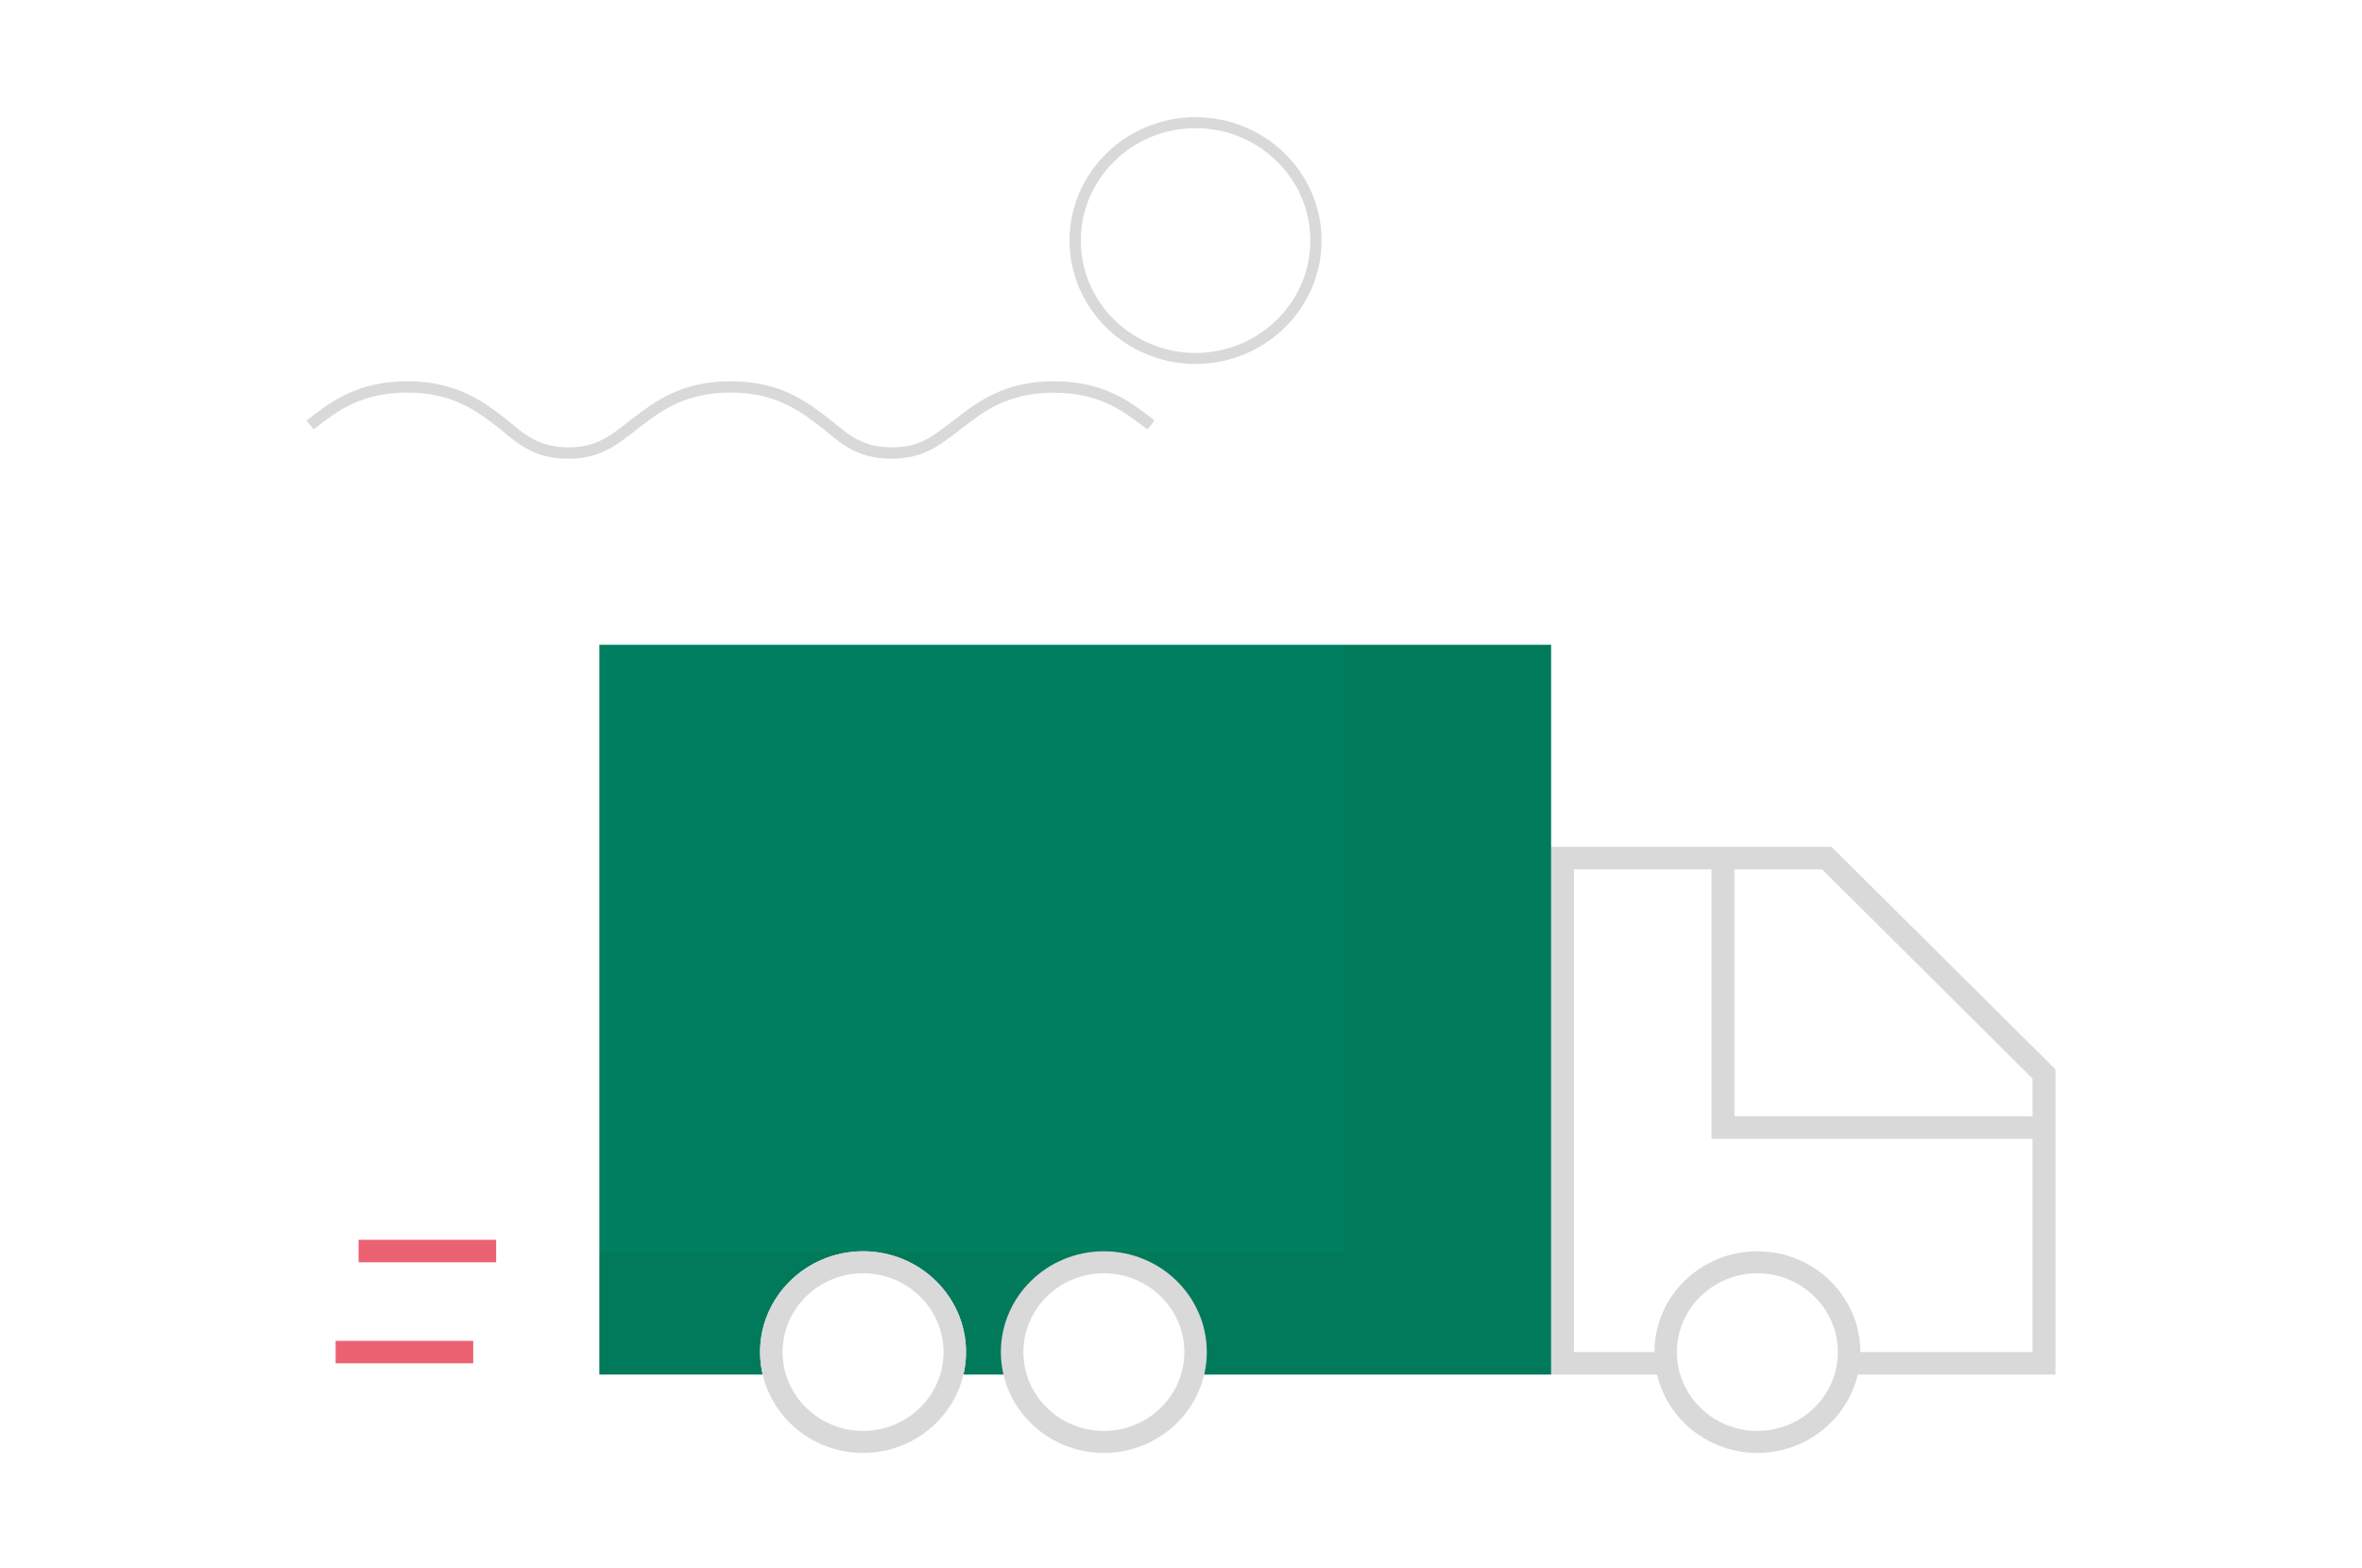 <?xml version="1.0" encoding="UTF-8"?> <svg xmlns="http://www.w3.org/2000/svg" width="262" height="174" viewBox="0 0 262 174" fill="none"><g clip-path="url(#clip0)"><path d="M55.035 137.557H39.774V140.048H55.035V137.557Z" fill="#EB6272"></path><path d="M52.492 148.768H37.23V151.26H52.492V148.768Z" fill="#EB6272"></path><path d="M132.615 40.38C124.908 40.38 118.638 34.239 118.638 26.69C118.638 19.141 124.908 13 132.615 13C140.322 13 146.592 19.141 146.592 26.69C146.592 34.239 140.322 40.38 132.615 40.38ZM132.615 14.221C125.595 14.221 119.885 19.814 119.885 26.69C119.885 33.566 125.608 39.16 132.615 39.16C139.623 39.16 145.346 33.566 145.346 26.69C145.346 19.814 139.636 14.221 132.615 14.221Z" fill="#D9D9D9"></path><path d="M127.795 46.434C125.404 44.59 122.428 42.299 116.921 42.299C111.414 42.299 108.438 44.59 106.047 46.434L105.361 46.957C103.427 48.451 101.901 49.635 98.976 49.635C95.924 49.635 94.385 48.514 92.198 46.645L91.918 46.434C89.527 44.59 86.551 42.299 81.044 42.299C75.537 42.299 72.561 44.59 70.17 46.434L69.483 46.969C67.55 48.464 66.024 49.635 63.099 49.635C60.046 49.635 58.508 48.514 56.32 46.645L56.04 46.434C53.649 44.59 50.673 42.299 45.166 42.299C39.66 42.299 36.684 44.59 34.292 46.434L34 46.658L34.788 47.642L35.068 47.418C37.421 45.599 40.092 43.557 45.154 43.557C50.215 43.557 52.886 45.612 55.239 47.418L55.493 47.617C57.808 49.597 59.589 50.893 63.086 50.893C66.444 50.893 68.288 49.46 70.246 47.953L70.933 47.418C73.286 45.612 75.957 43.557 81.018 43.557C86.08 43.557 88.751 45.612 91.104 47.418L91.358 47.617C93.673 49.597 95.453 50.893 98.951 50.893C102.308 50.893 104.152 49.46 106.124 47.953L106.81 47.43C109.163 45.612 111.834 43.569 116.896 43.569C121.958 43.569 124.628 45.624 126.981 47.43L127.274 47.654L128.062 46.67L127.795 46.434Z" fill="#D9D9D9"></path><path d="M228 118.647L203.162 93.958H172.041V152.505H183.805C184.962 157.476 189.516 161.2 194.933 161.2C200.351 161.2 204.904 157.476 206.062 152.505H228V118.647ZM194.933 158.759C190.012 158.759 186.005 154.835 186.005 150.014C186.005 145.193 190.012 141.269 194.933 141.269C199.855 141.269 203.861 145.193 203.861 150.014C203.861 154.835 199.855 158.759 194.933 158.759ZM225.457 150.014H206.354C206.354 143.848 201.229 138.828 194.933 138.828C188.638 138.828 183.513 143.848 183.513 150.014H174.585V96.449H189.846V126.346H225.457V150.014ZM206.278 151.322C206.278 151.297 206.291 151.284 206.291 151.272C206.278 151.284 206.278 151.309 206.278 151.322ZM183.602 151.322C183.602 151.309 183.602 151.284 183.589 151.272C183.589 151.284 183.602 151.309 183.602 151.322ZM225.457 123.854H192.39V96.449H202.106L225.457 119.669V123.854Z" fill="#D9D9D9"></path><path d="M66.482 71.535V152.505H84.605C84.414 151.708 84.312 150.873 84.312 150.014C84.312 143.848 89.438 138.828 95.733 138.828C102.029 138.828 107.154 143.848 107.154 150.014C107.154 150.873 107.052 151.708 106.862 152.505H112.394C111.961 150.836 111.898 149.03 112.508 147.111C113.933 142.59 118.32 139.388 123.141 139.687C128.571 140.036 132.87 144.495 132.87 149.952C132.87 150.836 132.743 151.683 132.539 152.505H172.054V71.535H66.482Z" fill="#008060"></path><path opacity="0.05" d="M149.149 71.535V138.803H66.482V152.505H84.554C84.363 151.708 84.262 150.873 84.262 150.014C84.262 143.848 89.387 138.828 95.682 138.828C101.978 138.828 107.103 143.848 107.103 150.014C107.103 150.873 107.001 151.708 106.811 152.505H113.831C113.399 150.799 113.348 148.943 113.984 146.974C115.408 142.565 119.63 139.376 124.349 139.7C129.627 140.061 133.811 144.52 133.811 149.964C133.811 150.848 133.696 151.696 133.48 152.518H172.041V71.548H149.149V71.535Z" fill="black"></path><path d="M122.441 138.828C116.145 138.828 111.02 143.848 111.02 150.014C111.02 156.18 116.145 161.2 122.441 161.2C128.736 161.2 133.862 156.18 133.862 150.014C133.862 143.848 128.749 138.828 122.441 138.828ZM122.441 158.759C117.519 158.759 113.513 154.835 113.513 150.014C113.513 145.193 117.519 141.269 122.441 141.269C127.363 141.269 131.369 145.193 131.369 150.014C131.369 154.835 127.363 158.759 122.441 158.759Z" fill="#D9D9D9"></path><path d="M95.733 161.2C89.438 161.2 84.312 156.18 84.312 150.014C84.312 143.848 89.438 138.828 95.733 138.828C102.029 138.828 107.154 143.848 107.154 150.014C107.154 156.18 102.041 161.2 95.733 161.2ZM95.733 141.269C90.811 141.269 86.805 145.193 86.805 150.014C86.805 154.835 90.811 158.759 95.733 158.759C100.655 158.759 104.661 154.835 104.661 150.014C104.661 145.193 100.655 141.269 95.733 141.269Z" fill="#D9D9D9"></path></g><defs><clipPath id="clip0"><rect width="194" height="148.2" fill="white" transform="translate(34 13)"></rect></clipPath></defs></svg> 